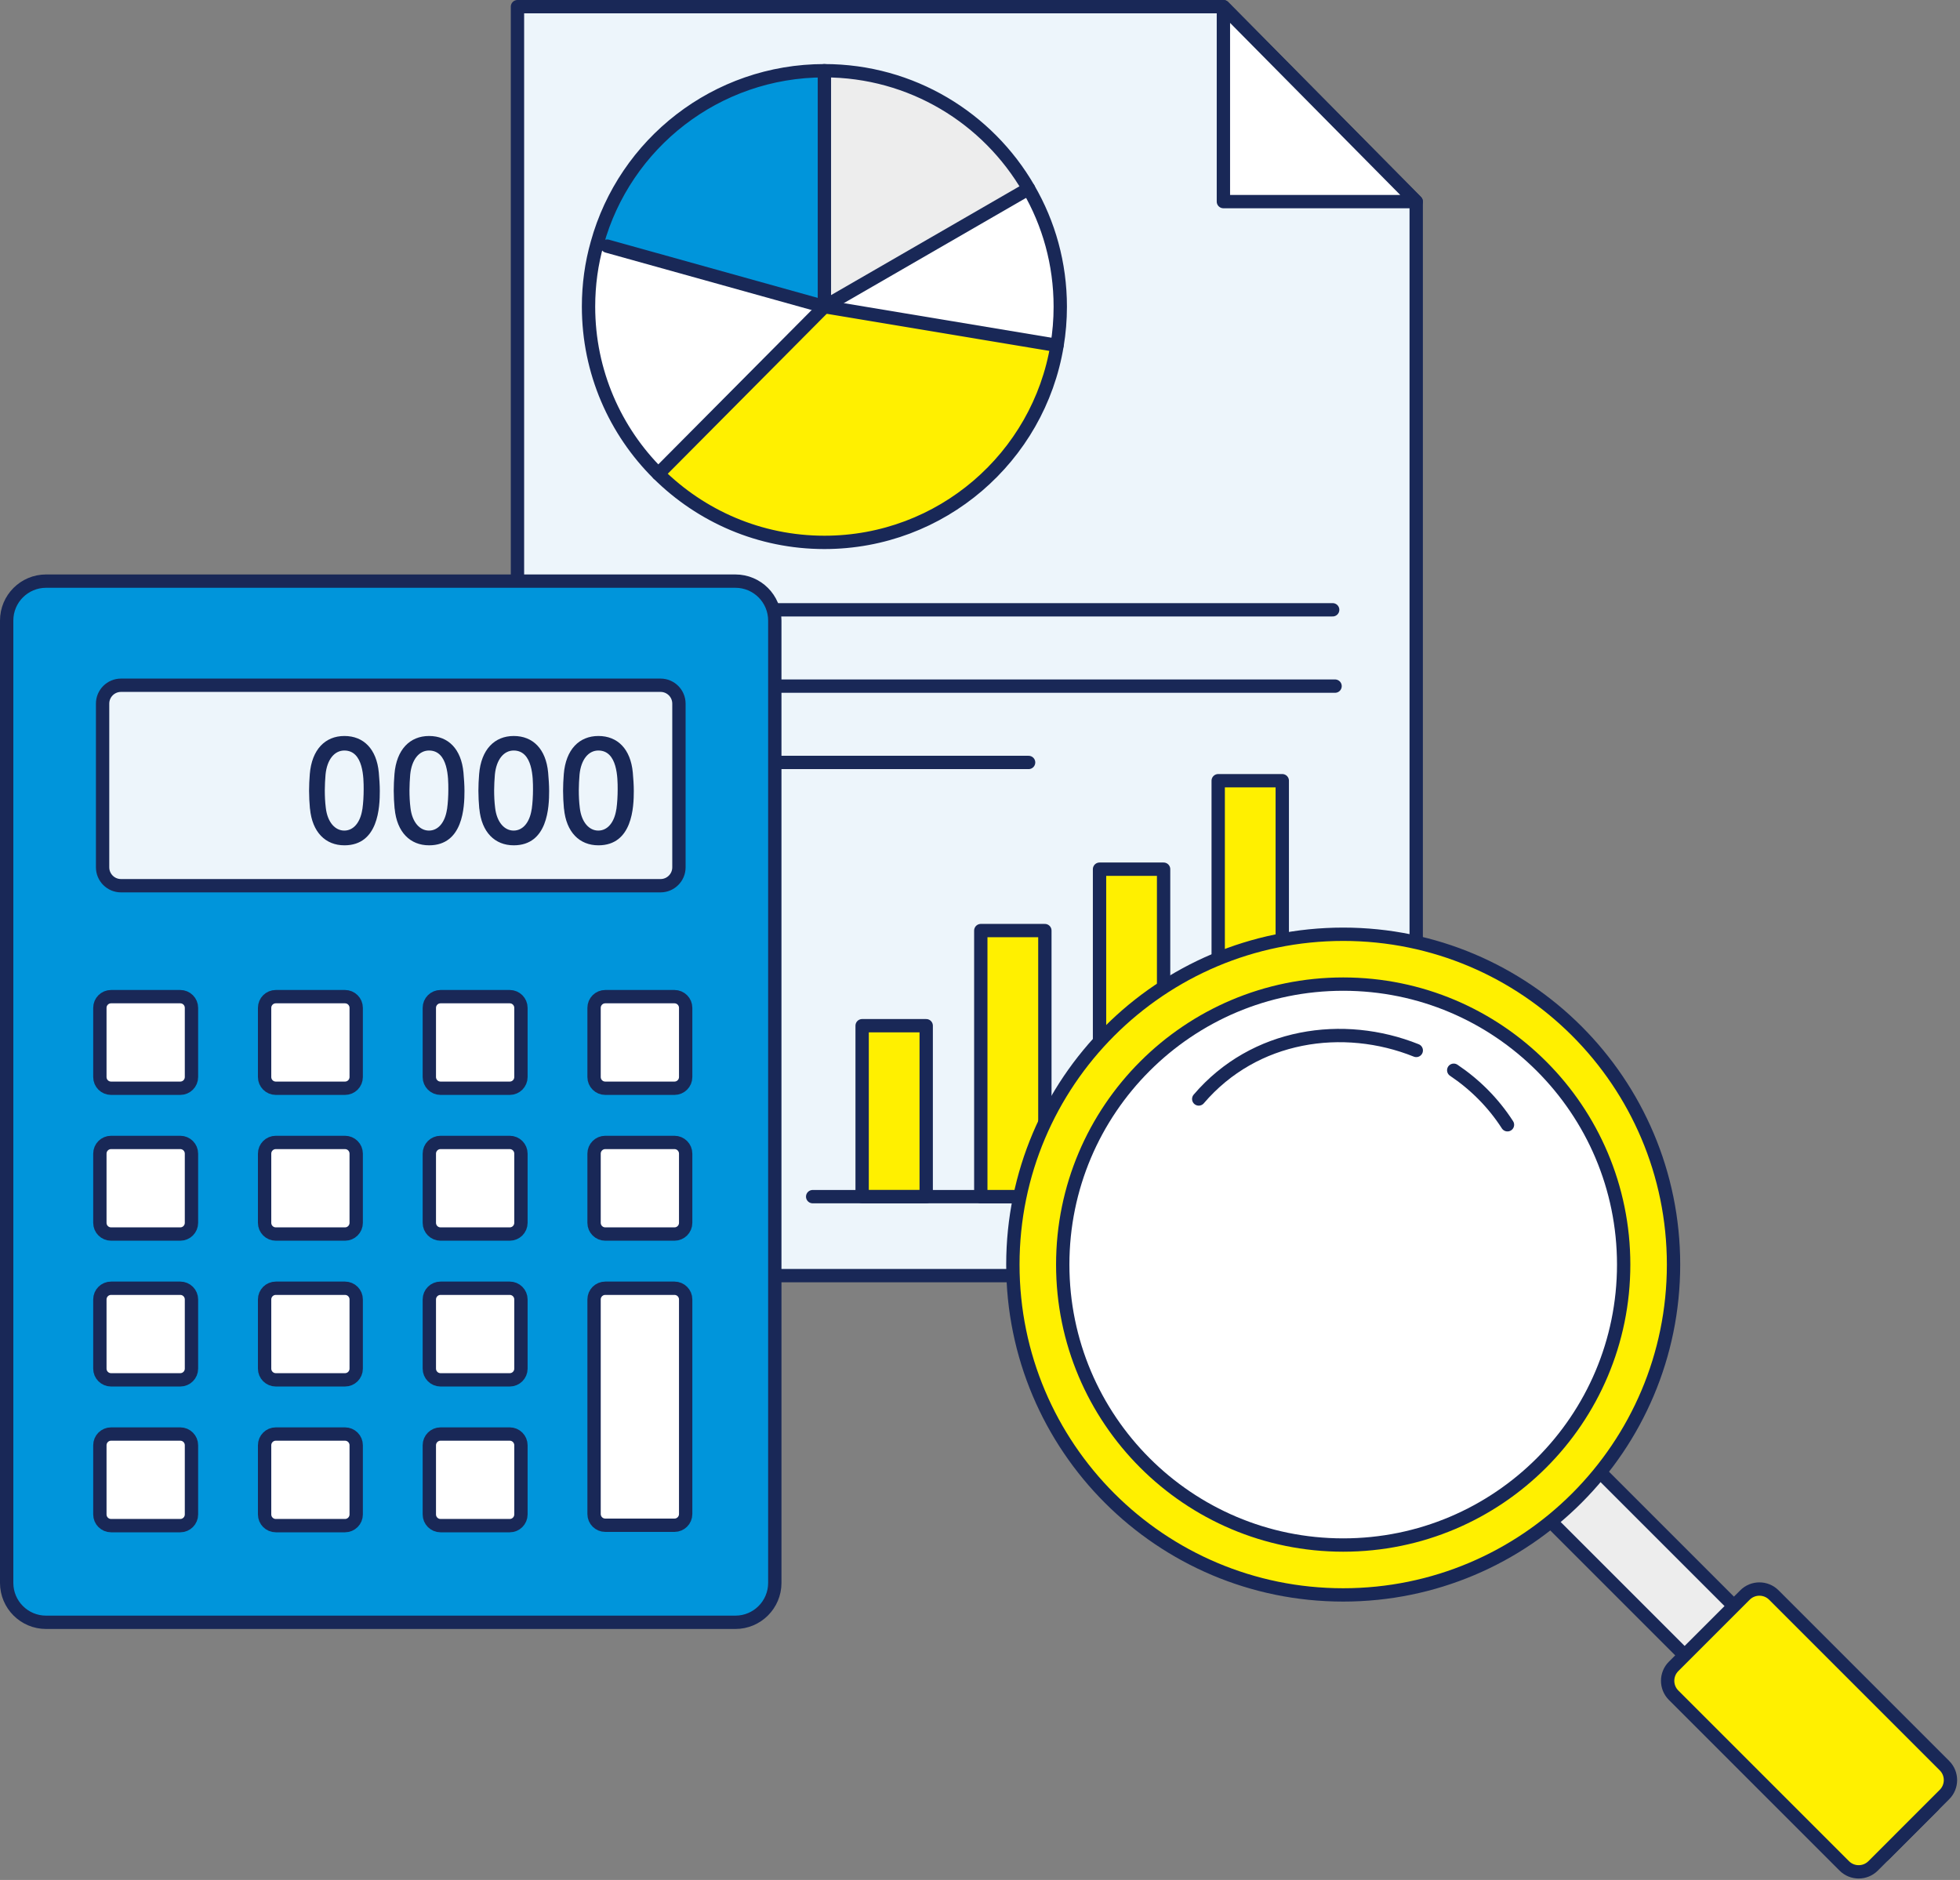 <svg width="294" height="282" viewBox="0 0 294 282" fill="none" xmlns="http://www.w3.org/2000/svg">
<rect x="0" y="0" width="294" height="282" fill="#808080" stroke="none"/>
<g clip-path="url(#clip0_1604_28347)">
<path d="M212.43 191.35H77.62V1H183.51L212.43 30.24V191.35Z" fill="#EDF5FB" stroke="#192857" stroke-width="2" stroke-linecap="round" stroke-linejoin="round"/>
<path d="M159.04 45.999C159.04 47.979 158.88 49.909 158.56 51.809H158.54L123.66 45.999L154.29 28.309C157.32 33.519 159.04 39.549 159.04 45.999Z" fill="white"/>
<path d="M158.54 51.81H158.56C155.8 68.58 141.21 81.36 123.66 81.36C113.94 81.36 105.15 77.43 98.74 71.08L123.66 46L158.54 51.81Z" fill="#FFF000"/>
<path d="M154.29 28.309L123.66 45.999V10.609C136.74 10.609 148.18 17.719 154.29 28.299V28.309Z" fill="#EDEDED"/>
<path d="M123.66 10.609V45.999L91.08 36.919L89.58 36.499C93.71 21.549 107.41 10.609 123.66 10.609Z" fill="#0095DB"/>
<path d="M123.66 46L98.74 71.08C92.29 64.69 88.28 55.81 88.28 46C88.28 42.71 88.72 39.53 89.58 36.5L91.08 36.92L123.66 46Z" fill="white"/>
<path d="M154.29 28.309C157.32 33.519 159.04 39.549 159.04 45.999C159.04 47.979 158.88 49.909 158.56 51.809C155.8 68.579 141.21 81.359 123.66 81.359C113.94 81.359 105.15 77.429 98.74 71.079C92.29 64.689 88.28 55.809 88.28 45.999C88.28 42.709 88.72 39.529 89.58 36.499C93.71 21.549 107.41 10.609 123.66 10.609C136.74 10.609 148.18 17.719 154.29 28.299V28.309Z" stroke="#192857" stroke-width="2" stroke-linecap="round" stroke-linejoin="round"/>
<path d="M123.66 10.609V45.999L154.29 28.309" stroke="#192857" stroke-width="2" stroke-linecap="round" stroke-linejoin="round"/>
<path d="M91.08 36.92L123.66 46L158.54 51.81" stroke="#192857" stroke-width="2" stroke-linecap="round" stroke-linejoin="round"/>
<path d="M123.66 46L98.74 71.08" stroke="#192857" stroke-width="2" stroke-linecap="round" stroke-linejoin="round"/>
<path d="M138.93 153.859H129.32V179.499H138.93V153.859Z" fill="#FFF000" stroke="#192857" stroke-width="2" stroke-linecap="round" stroke-linejoin="round"/>
<path d="M156.73 139.59H147.12V179.51H156.73V139.59Z" fill="#FFF000" stroke="#192857" stroke-width="2" stroke-linecap="round" stroke-linejoin="round"/>
<path d="M174.54 130.379H164.93V179.509H174.54V130.379Z" fill="#FFF000" stroke="#192857" stroke-width="2" stroke-linecap="round" stroke-linejoin="round"/>
<path d="M192.34 117.109H182.73V179.499H192.34V117.109Z" fill="#FFF000" stroke="#192857" stroke-width="2" stroke-linecap="round" stroke-linejoin="round"/>
<path d="M121.9 179.5H200.26" stroke="#192857" stroke-width="2" stroke-linecap="round" stroke-linejoin="round"/>
<path d="M90.15 91.471H199.9" stroke="#192857" stroke-width="2" stroke-linecap="round" stroke-linejoin="round"/>
<path d="M90.15 102.92H200.26" stroke="#192857" stroke-width="2" stroke-linecap="round" stroke-linejoin="round"/>
<path d="M90.15 114.369H154.29" stroke="#192857" stroke-width="2" stroke-linecap="round" stroke-linejoin="round"/>
<path d="M212.43 30.24H183.51V1L212.43 30.24Z" fill="white" stroke="#192857" stroke-width="2" stroke-linecap="round" stroke-linejoin="round"/>
<path d="M110.31 87.17H6.91C3.646 87.17 1 89.816 1 93.08V237.44C1 240.704 3.646 243.35 6.91 243.35H110.31C113.574 243.35 116.22 240.704 116.22 237.44V93.08C116.22 89.816 113.574 87.17 110.31 87.17Z" fill="#0095DB" stroke="#192857" stroke-width="2" stroke-linecap="round" stroke-linejoin="round"/>
<path d="M99.08 102.789H18.15C16.626 102.789 15.39 104.025 15.39 105.549V130.099C15.39 131.623 16.626 132.859 18.15 132.859H99.08C100.604 132.859 101.84 131.623 101.84 130.099V105.549C101.84 104.025 100.604 102.789 99.08 102.789Z" fill="#EDF5FB" stroke="#192857" stroke-width="2" stroke-miterlimit="10" stroke-linecap="round"/>
<path d="M27.04 149.5H16.66C15.732 149.5 14.98 150.252 14.98 151.18V161.56C14.98 162.488 15.732 163.24 16.66 163.24H27.04C27.968 163.24 28.72 162.488 28.72 161.56V151.18C28.72 150.252 27.968 149.5 27.04 149.5Z" fill="white" stroke="#192857" stroke-width="2" stroke-linecap="round" stroke-linejoin="round"/>
<path d="M51.75 149.5H41.37C40.442 149.5 39.69 150.252 39.69 151.18V161.56C39.69 162.488 40.442 163.24 41.37 163.24H51.75C52.678 163.24 53.43 162.488 53.43 161.56V151.18C53.43 150.252 52.678 149.5 51.75 149.5Z" fill="white" stroke="#192857" stroke-width="2" stroke-linecap="round" stroke-linejoin="round"/>
<path d="M76.46 149.5H66.08C65.152 149.5 64.4 150.252 64.4 151.18V161.56C64.4 162.488 65.152 163.24 66.08 163.24H76.46C77.388 163.24 78.14 162.488 78.14 161.56V151.18C78.14 150.252 77.388 149.5 76.46 149.5Z" fill="white" stroke="#192857" stroke-width="2" stroke-linecap="round" stroke-linejoin="round"/>
<path d="M101.17 149.5H90.79C89.862 149.5 89.11 150.252 89.11 151.18V161.56C89.11 162.488 89.862 163.24 90.79 163.24H101.17C102.098 163.24 102.85 162.488 102.85 161.56V151.18C102.85 150.252 102.098 149.5 101.17 149.5Z" fill="white" stroke="#192857" stroke-width="2" stroke-linecap="round" stroke-linejoin="round"/>
<path d="M27.04 171.369H16.66C15.732 171.369 14.98 172.121 14.98 173.049V183.429C14.98 184.357 15.732 185.109 16.66 185.109H27.04C27.968 185.109 28.72 184.357 28.72 183.429V173.049C28.72 172.121 27.968 171.369 27.04 171.369Z" fill="white" stroke="#192857" stroke-width="2" stroke-linecap="round" stroke-linejoin="round"/>
<path d="M51.75 171.369H41.37C40.442 171.369 39.69 172.121 39.69 173.049V183.429C39.69 184.357 40.442 185.109 41.37 185.109H51.75C52.678 185.109 53.43 184.357 53.43 183.429V173.049C53.43 172.121 52.678 171.369 51.75 171.369Z" fill="white" stroke="#192857" stroke-width="2" stroke-linecap="round" stroke-linejoin="round"/>
<path d="M76.46 171.369H66.08C65.152 171.369 64.4 172.121 64.4 173.049V183.429C64.4 184.357 65.152 185.109 66.08 185.109H76.46C77.388 185.109 78.14 184.357 78.14 183.429V173.049C78.14 172.121 77.388 171.369 76.46 171.369Z" fill="white" stroke="#192857" stroke-width="2" stroke-linecap="round" stroke-linejoin="round"/>
<path d="M101.17 171.369H90.79C89.862 171.369 89.11 172.121 89.11 173.049V183.429C89.11 184.357 89.862 185.109 90.79 185.109H101.17C102.098 185.109 102.85 184.357 102.85 183.429V173.049C102.85 172.121 102.098 171.369 101.17 171.369Z" fill="white" stroke="#192857" stroke-width="2" stroke-linecap="round" stroke-linejoin="round"/>
<path d="M27.04 193.24H16.66C15.732 193.24 14.98 193.992 14.98 194.92V205.3C14.98 206.228 15.732 206.98 16.66 206.98H27.04C27.968 206.98 28.72 206.228 28.72 205.3V194.92C28.72 193.992 27.968 193.24 27.04 193.24Z" fill="white" stroke="#192857" stroke-width="2" stroke-linecap="round" stroke-linejoin="round"/>
<path d="M51.75 193.24H41.37C40.442 193.24 39.69 193.992 39.69 194.92V205.3C39.69 206.228 40.442 206.98 41.37 206.98H51.75C52.678 206.98 53.43 206.228 53.43 205.3V194.92C53.43 193.992 52.678 193.24 51.75 193.24Z" fill="white" stroke="#192857" stroke-width="2" stroke-linecap="round" stroke-linejoin="round"/>
<path d="M76.46 193.24H66.08C65.152 193.24 64.4 193.992 64.4 194.92V205.3C64.4 206.228 65.152 206.98 66.08 206.98H76.46C77.388 206.98 78.14 206.228 78.14 205.3V194.92C78.14 193.992 77.388 193.24 76.46 193.24Z" fill="white" stroke="#192857" stroke-width="2" stroke-linecap="round" stroke-linejoin="round"/>
<path d="M101.17 193.24H90.79C89.862 193.24 89.11 193.992 89.11 194.92V227.11C89.11 228.038 89.862 228.79 90.79 228.79H101.17C102.098 228.79 102.85 228.038 102.85 227.11V194.92C102.85 193.992 102.098 193.24 101.17 193.24Z" fill="white" stroke="#192857" stroke-width="2" stroke-linecap="round" stroke-linejoin="round"/>
<path d="M27.04 215.109H16.66C15.732 215.109 14.98 215.862 14.98 216.789V227.169C14.98 228.097 15.732 228.849 16.66 228.849H27.04C27.968 228.849 28.72 228.097 28.72 227.169V216.789C28.72 215.862 27.968 215.109 27.04 215.109Z" fill="white" stroke="#192857" stroke-width="2" stroke-linecap="round" stroke-linejoin="round"/>
<path d="M51.75 215.109H41.37C40.442 215.109 39.69 215.862 39.69 216.789V227.169C39.69 228.097 40.442 228.849 41.37 228.849H51.75C52.678 228.849 53.43 228.097 53.43 227.169V216.789C53.43 215.862 52.678 215.109 51.75 215.109Z" fill="white" stroke="#192857" stroke-width="2" stroke-linecap="round" stroke-linejoin="round"/>
<path d="M76.46 215.109H66.08C65.152 215.109 64.4 215.862 64.4 216.789V227.169C64.4 228.097 65.152 228.849 66.08 228.849H76.46C77.388 228.849 78.14 228.097 78.14 227.169V216.789C78.14 215.862 77.388 215.109 76.46 215.109Z" fill="white" stroke="#192857" stroke-width="2" stroke-linecap="round" stroke-linejoin="round"/>
<path d="M239.624 220.447L232.228 227.844L282.616 278.232L290.012 270.836L239.624 220.447Z" fill="#EDEDED" stroke="#192857" stroke-width="2" stroke-linecap="round" stroke-linejoin="round"/>
<path d="M201.48 239.241C228.846 239.241 251.03 217.056 251.03 189.691C251.03 162.325 228.846 140.141 201.48 140.141C174.114 140.141 151.93 162.325 151.93 189.691C151.93 217.056 174.114 239.241 201.48 239.241Z" fill="#FFF000" stroke="#192857" stroke-width="2" stroke-miterlimit="10" stroke-linecap="round"/>
<path d="M201.48 231.759C224.715 231.759 243.55 212.924 243.55 189.689C243.55 166.455 224.715 147.619 201.48 147.619C178.246 147.619 159.41 166.455 159.41 189.689C159.41 212.924 178.246 231.759 201.48 231.759Z" fill="white" stroke="#192857" stroke-width="2" stroke-miterlimit="10" stroke-linecap="round"/>
<path d="M261.748 239.256L251.042 249.961C249.847 251.156 249.847 253.094 251.042 254.289L276.639 279.886C277.834 281.081 279.772 281.081 280.967 279.886L291.673 269.18C292.868 267.985 292.868 266.048 291.673 264.853L266.075 239.256C264.88 238.061 262.943 238.061 261.748 239.256Z" fill="#FFF000" stroke="#192857" stroke-width="2" stroke-linecap="round" stroke-linejoin="round"/>
<path d="M218.06 160.539C221.22 162.659 223.99 165.409 226.12 168.719" stroke="#192857" stroke-width="2" stroke-linecap="round" stroke-linejoin="round"/>
<path d="M179.81 164.849C188.16 155.069 201.51 153.179 212.44 157.569" stroke="#192857" stroke-width="2" stroke-linecap="round" stroke-linejoin="round"/>
<path d="M46.49 121.3C46.41 120.39 46.36 119.5 46.36 118.61C46.36 117.81 46.4 116.98 46.47 116.11C46.77 112.43 48.78 110.4 51.66 110.4C54.54 110.4 56.49 112.35 56.82 115.88C56.9 116.81 56.97 117.74 56.97 118.65C56.97 121.04 56.78 126.8 51.66 126.8C48.84 126.8 46.83 124.85 46.5 121.3H46.49ZM54.36 121.38C54.49 120.45 54.55 119.41 54.55 118.4C54.55 116.77 54.55 112.58 51.65 112.58C50.17 112.58 49.05 113.93 48.83 116.2C48.77 116.98 48.72 117.77 48.72 118.53C48.72 119.42 48.76 120.31 48.87 121.18C49.12 123.34 50.27 124.59 51.64 124.59C53.01 124.59 54.05 123.4 54.35 121.39L54.36 121.38Z" fill="#192857"/>
<path d="M59.19 121.3C59.11 120.39 59.06 119.5 59.06 118.61C59.06 117.81 59.1 116.98 59.17 116.11C59.47 112.43 61.48 110.4 64.36 110.4C67.24 110.4 69.19 112.35 69.52 115.88C69.6 116.81 69.67 117.74 69.67 118.65C69.67 121.04 69.48 126.8 64.36 126.8C61.54 126.8 59.53 124.85 59.2 121.3H59.19ZM67.06 121.38C67.19 120.45 67.25 119.41 67.25 118.4C67.25 116.77 67.25 112.58 64.35 112.58C62.87 112.58 61.75 113.93 61.53 116.2C61.47 116.98 61.42 117.77 61.42 118.53C61.42 119.42 61.46 120.31 61.57 121.18C61.82 123.34 62.97 124.59 64.34 124.59C65.71 124.59 66.75 123.4 67.05 121.39L67.06 121.38Z" fill="#192857"/>
<path d="M71.89 121.3C71.81 120.39 71.76 119.5 71.76 118.61C71.76 117.81 71.8 116.98 71.87 116.11C72.17 112.43 74.18 110.4 77.06 110.4C79.94 110.4 81.89 112.35 82.22 115.88C82.3 116.81 82.37 117.74 82.37 118.65C82.37 121.04 82.18 126.8 77.06 126.8C74.24 126.8 72.23 124.85 71.9 121.3H71.89ZM79.76 121.38C79.89 120.45 79.95 119.41 79.95 118.4C79.95 116.77 79.95 112.58 77.05 112.58C75.57 112.58 74.45 113.93 74.23 116.2C74.17 116.98 74.12 117.77 74.12 118.53C74.12 119.42 74.16 120.31 74.27 121.18C74.52 123.34 75.67 124.59 77.04 124.59C78.41 124.59 79.45 123.4 79.75 121.39L79.76 121.38Z" fill="#192857"/>
<path d="M84.59 121.3C84.51 120.39 84.46 119.5 84.46 118.61C84.46 117.81 84.5 116.98 84.57 116.11C84.87 112.43 86.88 110.4 89.76 110.4C92.64 110.4 94.59 112.35 94.92 115.88C95 116.81 95.07 117.74 95.07 118.65C95.07 121.04 94.88 126.8 89.76 126.8C86.94 126.8 84.93 124.85 84.6 121.3H84.59ZM92.46 121.38C92.59 120.45 92.65 119.41 92.65 118.4C92.65 116.77 92.65 112.58 89.75 112.58C88.27 112.58 87.15 113.93 86.93 116.2C86.87 116.98 86.82 117.77 86.82 118.53C86.82 119.42 86.86 120.31 86.97 121.18C87.22 123.34 88.37 124.59 89.74 124.59C91.11 124.59 92.15 123.4 92.45 121.39L92.46 121.38Z" fill="#192857"/>
</g>
<defs>
<clipPath id="clip0_1604_28347">
<rect width="293.56" height="281.78" fill="white"/>
</clipPath>
</defs>
</svg>
